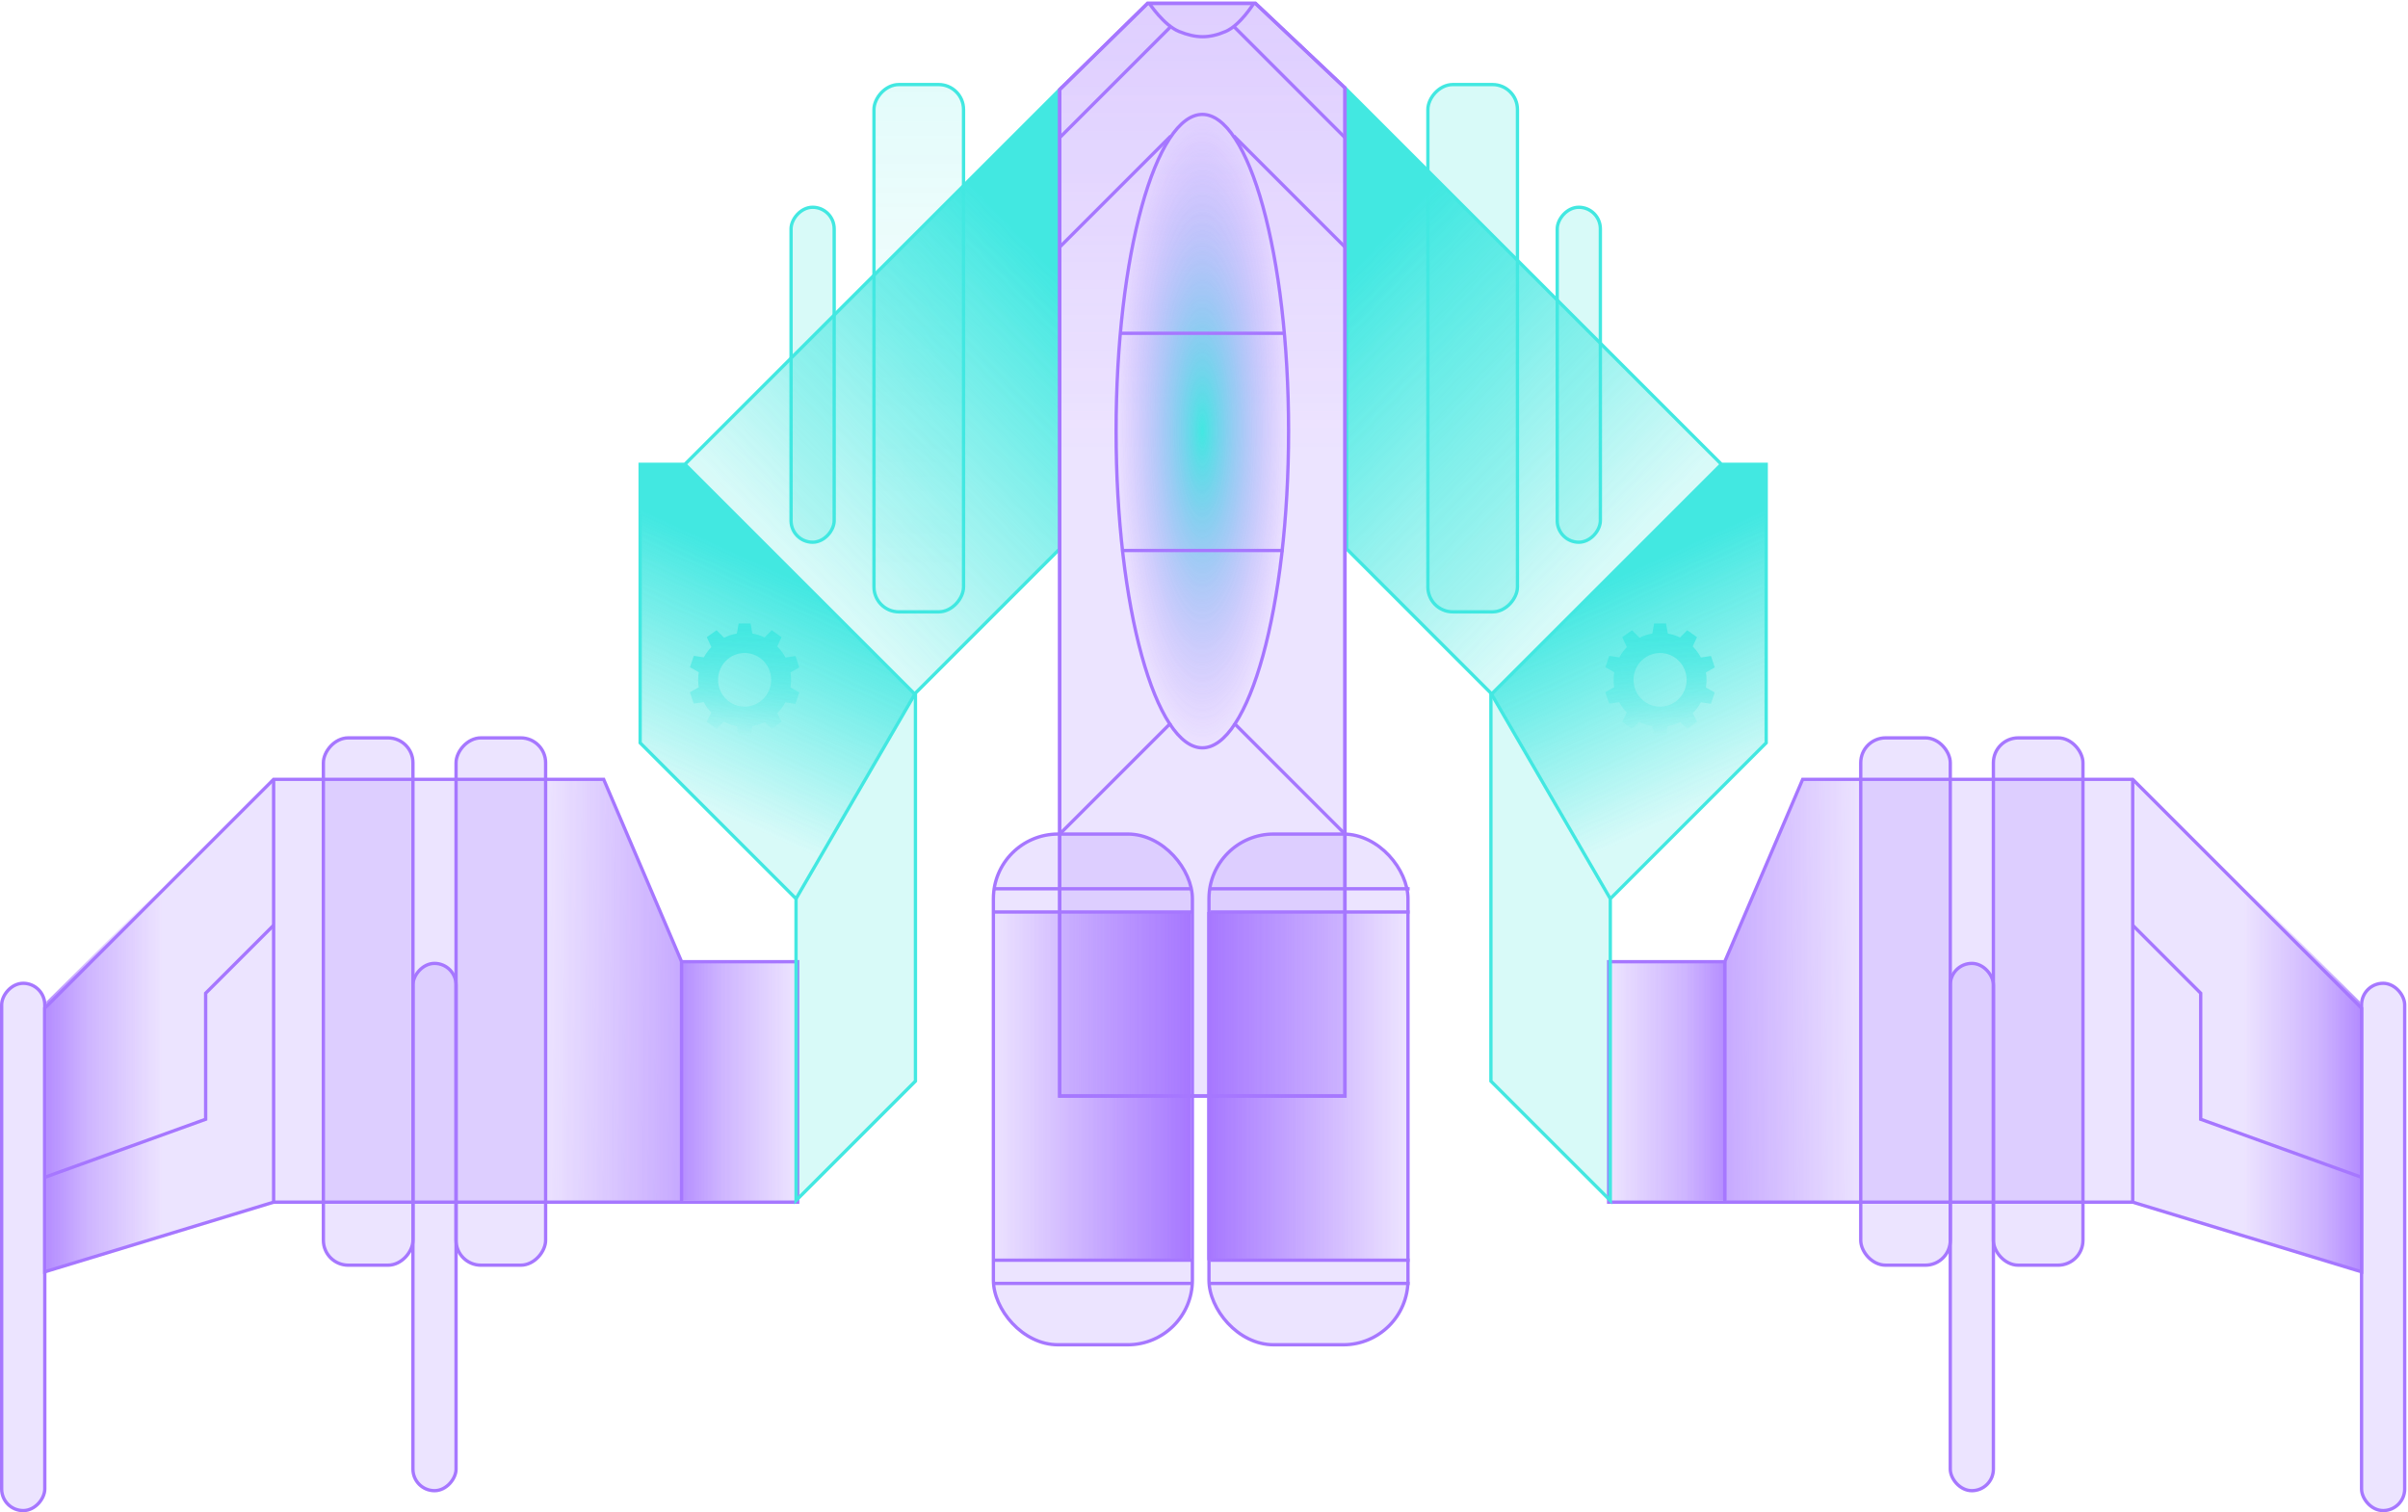 <svg width="726" height="456" viewBox="0 0 726 456" fill="none" xmlns="http://www.w3.org/2000/svg">
<g opacity="0.8">
<rect x="0.5" y="0.5" width="13" height="101" rx="6.5" transform="translate(238 164) scale(1 -1)" fill="#13E2DA" fill-opacity="0.2" stroke="#13E2DA"/>
<rect x="0.5" y="0.5" width="13" height="101" rx="6.5" transform="translate(469 164) scale(1 -1)" fill="#13E2DA" fill-opacity="0.2" stroke="#13E2DA"/>
<rect x="0.5" y="0.5" width="27" height="159" rx="7.5" transform="translate(263 185) scale(1 -1)" fill="url(#paint0_linear)" fill-opacity="0.2" stroke="#13E2DA"/>
<rect x="0.5" y="0.5" width="27" height="159" rx="7.5" transform="translate(430 185) scale(1 -1)" fill="#13E2DA" fill-opacity="0.2" stroke="#13E2DA"/>
<path d="M69 21H227V93.5H192L168.5 148.5H69L0 79.5V0L69 21Z" transform="translate(13.5 383.5) scale(1 -1)" fill="#9055FF" fill-opacity="0.2" stroke="#9055FF"/>
<rect x="0.5" y="0.5" width="13" height="159" rx="6.5" transform="translate(0 456) scale(1 -1)" fill="#9055FF" fill-opacity="0.2" stroke="#9055FF"/>
<rect x="0.5" y="0.5" width="13" height="159" rx="6.5" transform="translate(124 450) scale(1 -1)" fill="#9055FF" fill-opacity="0.2" stroke="#9055FF"/>
<rect x="0.5" y="0.5" width="27" height="159" rx="7.5" transform="translate(97 382) scale(1 -1)" fill="#9055FF" fill-opacity="0.2" stroke="#9055FF"/>
<rect x="0.5" y="0.5" width="27" height="159" rx="7.5" transform="translate(137 382) scale(1 -1)" fill="#9055FF" fill-opacity="0.2" stroke="#9055FF"/>
<path d="M0 0V127.5" transform="translate(82.5 362.5) scale(1 -1)" stroke="#9055FF"/>
<path d="M0 0V73" transform="translate(205.5 363) scale(1 -1)" stroke="#9055FF"/>
<path d="M0 0L48.5 17.5V55.5L69 76" transform="translate(13.5 355) scale(1 -1)" stroke="#9055FF"/>
<rect width="35" height="72" transform="translate(205 290)" fill="url(#paint1_linear)" fill-opacity="0.8"/>
<path d="M0 67.5L68 0V128.5L0 149V67.5Z" transform="translate(14 234.5)" fill="url(#paint2_linear)" fill-opacity="0.8"/>
<path d="M17 0H0V127.5H41V55L17 0Z" transform="translate(164.5 235)" fill="url(#paint3_linear)"/>
<path d="M69 21H227V93.5H192L168.5 148.5H69L0 79.5V0L69 21Z" transform="translate(712 383.5) rotate(-180)" fill="#9055FF" fill-opacity="0.2" stroke="#9055FF"/>
<rect x="0.5" y="0.5" width="13" height="159" rx="6.5" transform="translate(725.5 456) rotate(-180)" fill="#9055FF" fill-opacity="0.2" stroke="#9055FF"/>
<rect x="0.5" y="0.5" width="13" height="159" rx="6.5" transform="translate(601.5 450) rotate(-180)" fill="#9055FF" fill-opacity="0.2" stroke="#9055FF"/>
<rect x="0.5" y="0.5" width="27" height="159" rx="7.5" transform="translate(628.5 382) rotate(-180)" fill="#9055FF" fill-opacity="0.2" stroke="#9055FF"/>
<rect x="0.5" y="0.5" width="27" height="159" rx="7.5" transform="translate(588.5 382) rotate(-180)" fill="#9055FF" fill-opacity="0.2" stroke="#9055FF"/>
<path d="M0 0V127.5" transform="translate(643 362.5) rotate(-180)" stroke="#9055FF"/>
<path d="M0 0V73" transform="translate(520 363) rotate(-180)" stroke="#9055FF"/>
<path d="M0 0L48.5 17.5V55.5L69 76" transform="translate(712 355) rotate(-180)" stroke="#9055FF"/>
<rect width="35" height="72" transform="translate(520.5 290) scale(-1 1)" fill="url(#paint4_linear)" fill-opacity="0.8"/>
<path d="M0 67.5L68 0V128.5L0 149V67.5Z" transform="translate(711.5 234.5) scale(-1 1)" fill="url(#paint5_linear)" fill-opacity="0.8"/>
<path d="M17 0H0V127.5H41V55L17 0Z" transform="translate(561 235) scale(-1 1)" fill="url(#paint6_linear)"/>
<path d="M0 138V222H13.5L126.5 335V196.5L83 153V36L47 0V91L0 138Z" transform="translate(193 362) scale(1 -1)" fill="#13E2DA" fill-opacity="0.2" stroke="#13E2DA"/>
<path d="M0 0L69.5 69.5" transform="translate(206.5 140)" stroke="#13E2DA"/>
<path d="M0 0L69.205 18.727" transform="translate(240 271) rotate(-75)" stroke="#13E2DA"/>
<path d="M0 0V84L47 131L83 69.5L13.5 0H0Z" transform="translate(193 140)" fill="url(#paint7_linear)"/>
<path d="M113 0L0 113L69.5 182L113 138.5V0Z" transform="translate(206.5 27)" fill="url(#paint8_linear)"/>
<path d="M0 138V222H13.5L126.5 335V196.5L83 153V36L47 0V91L0 138Z" transform="translate(532.5 362) rotate(-180)" fill="#13E2DA" fill-opacity="0.2" stroke="#13E2DA"/>
<path d="M0 0L69.5 69.5" transform="translate(519 140) scale(-1 1)" stroke="#13E2DA"/>
<path d="M0 0L69.205 18.727" transform="translate(485.5 271) scale(-1 1) rotate(-75)" stroke="#13E2DA"/>
<path d="M0 0V84L47 131L83 69.5L13.5 0H0Z" transform="translate(532.5 140) scale(-1 1)" fill="url(#paint9_linear)"/>
<path d="M113 0L0 113L69.5 182L113 138.5V0Z" transform="translate(519 27) scale(-1 1)" fill="url(#paint10_linear)"/>
<path d="M86 329.5H0V26L26.5 0H59L86 25.5V329.5Z" transform="translate(319.5 1)" fill="#9055FF" fill-opacity="0.2" stroke="#9055FF"/>
<path d="M86 329.5H0V26L26.5 0H59L86 25.5V329.5Z" transform="translate(319.5 1)" fill="url(#paint11_linear)" fill-opacity="0.2" stroke="#9055FF"/>
<path d="M52.5 96C52.5 122.478 49.537 146.431 44.756 163.749C42.365 172.412 39.527 179.386 36.396 184.183C33.252 189 29.897 191.5 26.5 191.5C23.103 191.5 19.748 189 16.604 184.183C13.473 179.386 10.635 172.412 8.244 163.749C3.463 146.431 0.5 122.478 0.5 96C0.5 69.522 3.463 45.569 8.244 28.251C10.635 19.588 13.473 12.614 16.604 7.817C19.748 3 23.103 0.5 26.5 0.5C29.897 0.5 33.252 3 36.396 7.817C39.527 12.614 42.365 19.588 44.756 28.251C49.537 45.569 52.5 69.522 52.5 96Z" transform="translate(336 34)" fill="url(#paint12_radial)" stroke="#9055FF"/>
<path d="M0 0H49" transform="translate(338 100.5)" stroke="#9055FF"/>
<path d="M0 0H49" transform="translate(338 166)" stroke="#9055FF"/>
<path d="M0 0C0 0 4.382 6.64 9 8.5C14.072 10.542 17.97 10.643 23 8.5C27.448 6.605 31.5 0 31.5 0" transform="translate(346.5 1)" stroke="#9055FF"/>
<path d="M33.5 0L0 33.5" transform="translate(319.5 8)" stroke="#9055FF"/>
<path d="M33.5 0L0 33.5" transform="translate(405.5 8) scale(-1 1)" stroke="#9055FF"/>
<path d="M33.5 0L0 33.5" transform="translate(319.5 41)" stroke="#9055FF"/>
<path d="M33.5 0L0 33.5" transform="translate(405.5 41) scale(-1 1)" stroke="#9055FF"/>
<path d="M33.5 0L0 33.5" transform="translate(319.5 218)" stroke="#9055FF"/>
<path d="M33.5 0L0 33.5" transform="translate(405.5 218) scale(-1 1)" stroke="#9055FF"/>
<path d="M30.504 16.999C30.504 16.234 30.442 15.486 30.326 14.756L33 13.259L31.846 9.814L28.823 10.273C28.161 9.038 27.325 7.913 26.345 6.933L27.63 4.129L24.683 2.038L22.514 4.212C21.368 3.66 20.134 3.262 18.842 3.042L18.3 -4.24457e-06H16.501H14.702L14.158 3.042C12.797 3.273 11.503 3.705 10.306 4.301L8.046 2.038L5.101 4.129L6.473 7.124C5.585 8.047 4.817 9.088 4.203 10.227L1.182 9.756L0.013 13.196L2.685 14.704C2.565 15.452 2.498 16.216 2.498 17.001C2.498 17.764 2.56 18.512 2.674 19.242L4.19863e-06 20.739L1.154 24.183L4.177 23.725C4.792 24.87 5.559 25.92 6.447 26.848L5.101 29.632L8.003 31.783L10.224 29.654C11.445 30.273 12.767 30.718 14.16 30.955L14.704 34H16.503H18.302L18.844 30.955C20.171 30.729 21.433 30.319 22.604 29.745L24.728 31.783L27.63 29.632L26.375 27.037C27.329 26.079 28.148 24.979 28.797 23.773L31.82 24.244L32.989 20.804L30.317 19.298C30.438 18.544 30.504 17.779 30.504 16.999ZM16.501 25.085C12.079 25.085 8.5 21.463 8.5 16.997C8.5 12.527 12.081 8.906 16.501 8.906C20.919 8.906 24.502 12.527 24.502 16.997C24.502 21.463 20.919 25.085 16.501 25.085Z" transform="translate(208 188)" fill="url(#paint13_linear)"/>
<path d="M30.504 16.999C30.504 16.234 30.442 15.486 30.326 14.756L33 13.259L31.846 9.814L28.823 10.273C28.161 9.038 27.325 7.913 26.345 6.933L27.63 4.129L24.683 2.038L22.514 4.212C21.368 3.66 20.134 3.262 18.842 3.042L18.3 -4.24457e-06H16.501H14.702L14.158 3.042C12.797 3.273 11.503 3.705 10.306 4.301L8.046 2.038L5.101 4.129L6.473 7.124C5.585 8.047 4.817 9.088 4.203 10.227L1.182 9.756L0.013 13.196L2.685 14.704C2.565 15.452 2.498 16.216 2.498 17.001C2.498 17.764 2.56 18.512 2.674 19.242L4.19863e-06 20.739L1.154 24.183L4.177 23.725C4.792 24.87 5.559 25.92 6.447 26.848L5.101 29.632L8.003 31.783L10.224 29.654C11.445 30.273 12.767 30.718 14.16 30.955L14.704 34H16.503H18.302L18.844 30.955C20.171 30.729 21.433 30.319 22.604 29.745L24.728 31.783L27.63 29.632L26.375 27.037C27.329 26.079 28.148 24.979 28.797 23.773L31.82 24.244L32.989 20.804L30.317 19.298C30.438 18.544 30.504 17.779 30.504 16.999ZM16.501 25.085C12.079 25.085 8.5 21.463 8.5 16.997C8.5 12.527 12.081 8.906 16.501 8.906C20.919 8.906 24.502 12.527 24.502 16.997C24.502 21.463 20.919 25.085 16.501 25.085Z" transform="translate(484 188)" fill="url(#paint14_linear)"/>
<rect x="0.5" y="0.5" width="60" height="154" rx="19.5" transform="translate(299 251)" fill="#9055FF" fill-opacity="0.2" stroke="#9055FF"/>
<path d="M0 0H60" transform="translate(299.5 387)" stroke="#9055FF"/>
<path d="M0 0H60" transform="translate(299.5 380)" stroke="#9055FF"/>
<path d="M0 0H60" transform="translate(299.5 268)" stroke="#9055FF"/>
<path d="M0 0H60" transform="translate(299.5 275)" stroke="#9055FF"/>
<rect x="0.5" y="0.5" width="60" height="154" rx="19.5" transform="translate(364 251)" fill="#9055FF" fill-opacity="0.2" stroke="#9055FF"/>
<path d="M0 0H60" transform="translate(365 387)" stroke="#9055FF"/>
<path d="M0 0H60" transform="translate(365 380)" stroke="#9055FF"/>
<path d="M0 0H60" transform="translate(365 275)" stroke="#9055FF"/>
<path d="M0 0H60" transform="translate(365 268)" stroke="#9055FF"/>
<path d="M60 0H0V105H60V0Z" transform="translate(364 275)" fill="url(#paint15_linear)"/>
<path d="M60 0H0V105H60V0Z" transform="translate(359 380) rotate(180)" fill="url(#paint16_linear)"/>
</g>
<defs>
<linearGradient id="paint0_linear" x2="1" gradientUnits="userSpaceOnUse" gradientTransform="translate(-5.25 220) scale(38.5 220) rotate(-90)">
<stop stop-color="#13E2DA"/>
<stop offset="1" stop-color="#13E2DA" stop-opacity="0"/>
</linearGradient>
<linearGradient id="paint1_linear" x2="1" gradientUnits="userSpaceOnUse" gradientTransform="translate(2.65046e-07 23.993) scale(35 17.014)">
<stop stop-color="#9055FF"/>
<stop offset="0.357" stop-color="#9055FF" stop-opacity="0.543"/>
<stop offset="1" stop-color="#9055FF" stop-opacity="0"/>
</linearGradient>
<linearGradient id="paint2_linear" x2="1" gradientUnits="userSpaceOnUse" gradientTransform="translate(2.65045e-07 91.493) scale(35 17.014)">
<stop stop-color="#9055FF"/>
<stop offset="0.357" stop-color="#9055FF" stop-opacity="0.543"/>
<stop offset="1" stop-color="#9055FF" stop-opacity="0"/>
</linearGradient>
<linearGradient id="paint3_linear" x2="1" gradientUnits="userSpaceOnUse" gradientTransform="matrix(-77 -0.5 0.161 -24.761 76.42 93.88)">
<stop stop-color="#C4C4C4"/>
<stop offset="0" stop-color="#9055FF"/>
<stop offset="1" stop-color="#9055FF" stop-opacity="0"/>
</linearGradient>
<linearGradient id="paint4_linear" x2="1" gradientUnits="userSpaceOnUse" gradientTransform="translate(2.65046e-07 23.993) scale(35 17.014)">
<stop stop-color="#9055FF"/>
<stop offset="0.357" stop-color="#9055FF" stop-opacity="0.543"/>
<stop offset="1" stop-color="#9055FF" stop-opacity="0"/>
</linearGradient>
<linearGradient id="paint5_linear" x2="1" gradientUnits="userSpaceOnUse" gradientTransform="translate(2.65045e-07 91.493) scale(35 17.014)">
<stop stop-color="#9055FF"/>
<stop offset="0.357" stop-color="#9055FF" stop-opacity="0.543"/>
<stop offset="1" stop-color="#9055FF" stop-opacity="0"/>
</linearGradient>
<linearGradient id="paint6_linear" x2="1" gradientUnits="userSpaceOnUse" gradientTransform="matrix(-77 -0.5 0.161 -24.761 76.42 93.88)">
<stop stop-color="#C4C4C4"/>
<stop offset="0" stop-color="#9055FF"/>
<stop offset="1" stop-color="#9055FF" stop-opacity="0"/>
</linearGradient>
<linearGradient id="paint7_linear" x2="1" gradientUnits="userSpaceOnUse" gradientTransform="matrix(-30.5 66.5 -42.134 -19.324 72.067 46.662)">
<stop stop-color="#13E2DA"/>
<stop offset="1" stop-color="#13E2DA" stop-opacity="0"/>
</linearGradient>
<linearGradient id="paint8_linear" x2="1" gradientUnits="userSpaceOnUse" gradientTransform="matrix(-84 81.5 -50.602 -52.154 137.801 82.077)">
<stop stop-color="#13E2DA"/>
<stop offset="1" stop-color="#13E2DA" stop-opacity="0"/>
</linearGradient>
<linearGradient id="paint9_linear" x2="1" gradientUnits="userSpaceOnUse" gradientTransform="matrix(-30.5 66.5 -42.134 -19.324 72.067 46.662)">
<stop stop-color="#13E2DA"/>
<stop offset="1" stop-color="#13E2DA" stop-opacity="0"/>
</linearGradient>
<linearGradient id="paint10_linear" x2="1" gradientUnits="userSpaceOnUse" gradientTransform="matrix(-84 81.5 -50.602 -52.154 137.801 82.077)">
<stop stop-color="#13E2DA"/>
<stop offset="1" stop-color="#13E2DA" stop-opacity="0"/>
</linearGradient>
<linearGradient id="paint11_linear" x2="1" gradientUnits="userSpaceOnUse" gradientTransform="translate(60.618) scale(35.235 135) rotate(90)">
<stop stop-color="#9055FF"/>
<stop offset="1" stop-color="#9055FF" stop-opacity="0"/>
</linearGradient>
<radialGradient id="paint12_radial" cx="0.5" cy="0.5" r="0.5" gradientUnits="userSpaceOnUse" gradientTransform="translate(53) scale(53 192) rotate(90)">
<stop stop-color="#13E2DA"/>
<stop offset="1" stop-color="#9055FF" stop-opacity="0"/>
</radialGradient>
<linearGradient id="paint13_linear" x2="1" gradientUnits="userSpaceOnUse" gradientTransform="translate(33) scale(33 34) rotate(90)">
<stop stop-color="#13E2DA"/>
<stop offset="1" stop-color="#13E2DA" stop-opacity="0"/>
</linearGradient>
<linearGradient id="paint14_linear" x2="1" gradientUnits="userSpaceOnUse" gradientTransform="translate(33) scale(33 34) rotate(90)">
<stop stop-color="#13E2DA"/>
<stop offset="1" stop-color="#13E2DA" stop-opacity="0"/>
</linearGradient>
<linearGradient id="paint15_linear" x2="1" gradientUnits="userSpaceOnUse" gradientTransform="translate(-3.41454e-07 34.857) scale(60 34.286)">
<stop stop-color="#9055FF"/>
<stop offset="1" stop-color="#9055FF" stop-opacity="0"/>
</linearGradient>
<linearGradient id="paint16_linear" x2="1" gradientUnits="userSpaceOnUse" gradientTransform="translate(-3.41454e-07 34.857) scale(60 34.286)">
<stop stop-color="#9055FF"/>
<stop offset="1" stop-color="#9055FF" stop-opacity="0"/>
</linearGradient>
</defs>
</svg>
